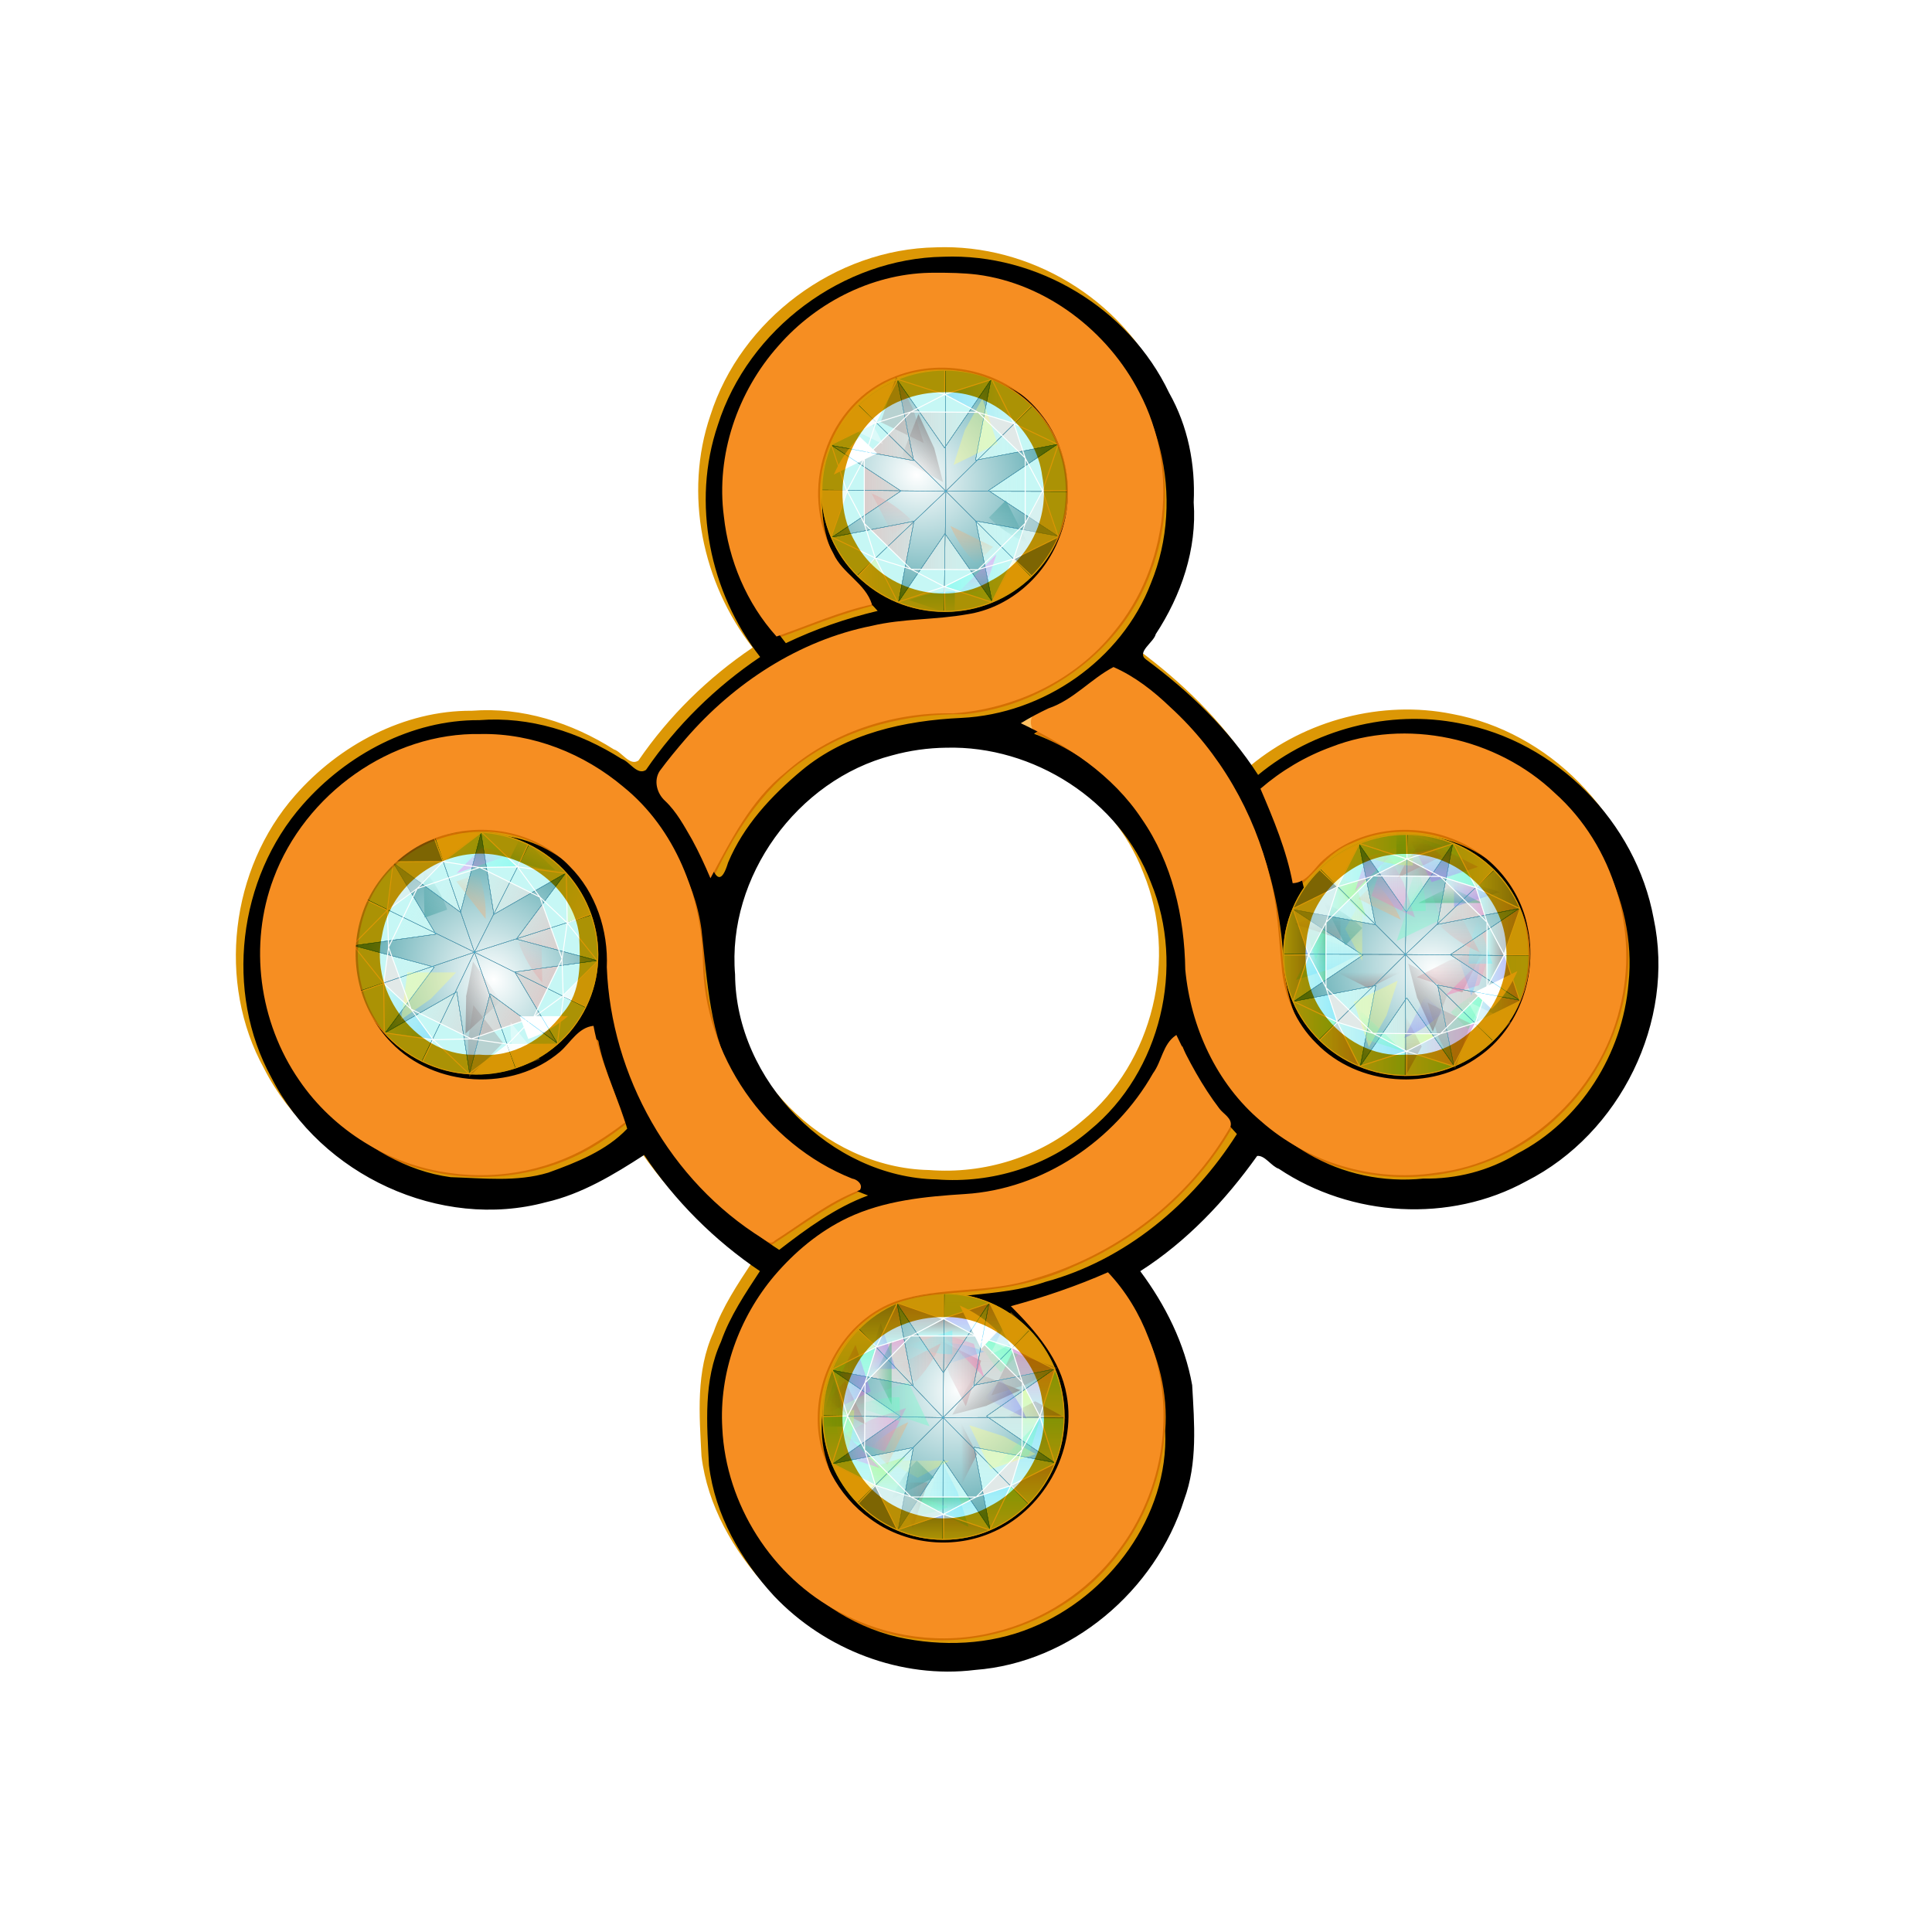 <?xml version="1.0" encoding="UTF-8"?>
<svg version="1.1" viewBox="0 0 2048 2048" xmlns="http://www.w3.org/2000/svg" xmlns:xlink="http://www.w3.org/1999/xlink">
<defs>
<filter id="cd" x="-.25" y="-.25" width="1.5" height="1.5" color-interpolation-filters="sRGB">
<feGaussianBlur in="SourceGraphic" result="result9" stdDeviation="1"/>
<feTurbulence baseFrequency="0.015" numOctaves="5" result="result7" type="fractalNoise"/>
<feComposite in="result9" in2="result7" operator="out" result="result6"/>
<feGaussianBlur result="result11" stdDeviation="2"/>
<feDisplacementMap in="result7" in2="result11" result="result4" scale="100" yChannelSelector="G"/>
<feComposite in="result9" in2="result4" operator="in" result="result2"/>
<feComposite in2="SourceGraphic" operator="in" result="fbSourceGraphic"/>
<feBlend in2="fbSourceGraphic" mode="multiply" result="fbSourceGraphic"/>
<feGaussianBlur result="result13" stdDeviation="0.5"/>
<feSpecularLighting in="result13" result="result12" specularExponent="5" surfaceScale="15">
<feDistantLight azimuth="225" elevation="35"/>
</feSpecularLighting>
<feComposite in="result12" in2="fbSourceGraphic" operator="in" result="result2"/>
<feComposite in="fbSourceGraphic" in2="result2" k2="1" k3="1" operator="arithmetic" result="result4"/>
</filter>
<linearGradient id="b">
<stop stop-color="#62ffbc" offset="0"/>
<stop stop-color="#62ffbc" stop-opacity="0" offset="1"/>
</linearGradient>
<linearGradient id="c">
<stop stop-color="#62f8ff" offset="0"/>
<stop stop-color="#62f8ff" stop-opacity="0" offset="1"/>
</linearGradient>
<linearGradient id="d">
<stop stop-color="#b87575" offset="0"/>
<stop stop-color="#b87575" stop-opacity="0" offset="1"/>
</linearGradient>
<linearGradient id="e">
<stop stop-color="#ffff62" offset="0"/>
<stop stop-color="#ffff62" stop-opacity="0" offset="1"/>
</linearGradient>
<linearGradient id="f">
<stop stop-color="#62ffa7" offset="0"/>
<stop stop-color="#62ffa7" stop-opacity="0" offset="1"/>
</linearGradient>
<linearGradient id="g">
<stop stop-color="#62ffb9" offset="0"/>
<stop stop-color="#62ffb9" stop-opacity="0" offset="1"/>
</linearGradient>
<linearGradient id="h">
<stop stop-color="#b862ff" offset="0"/>
<stop stop-color="#b862ff" stop-opacity="0" offset="1"/>
</linearGradient>
<linearGradient id="i">
<stop stop-color="#62dfff" offset="0"/>
<stop stop-color="#62dfff" stop-opacity="0" offset="1"/>
</linearGradient>
<linearGradient id="j">
<stop stop-color="#ccff62" offset="0"/>
<stop stop-color="#ccff62" stop-opacity="0" offset="1"/>
</linearGradient>
<linearGradient id="k">
<stop stop-color="#8b7f7b" offset="0"/>
<stop stop-color="#8b7f7b" stop-opacity="0" offset="1"/>
</linearGradient>
<linearGradient id="l">
<stop stop-color="#02a852" offset="0"/>
<stop stop-color="#02a852" stop-opacity="0" offset="1"/>
</linearGradient>
<linearGradient id="m">
<stop stop-color="#8c5050" offset="0"/>
<stop stop-color="#8c5050" stop-opacity="0" offset="1"/>
</linearGradient>
<linearGradient id="n">
<stop stop-color="#6275ff" offset="0"/>
<stop stop-color="#6275ff" stop-opacity="0" offset="1"/>
</linearGradient>
<linearGradient id="o">
<stop stop-color="#b16872" offset="0"/>
<stop stop-color="#b16872" stop-opacity="0" offset="1"/>
</linearGradient>
<linearGradient id="p">
<stop stop-color="#ff62b1" offset="0"/>
<stop stop-color="#ff62b1" stop-opacity="0" offset="1"/>
</linearGradient>
<linearGradient id="q">
<stop stop-color="#a0ff62" offset="0"/>
<stop stop-color="#a0ff62" stop-opacity="0" offset="1"/>
</linearGradient>
<linearGradient id="r">
<stop stop-color="#6264ff" offset="0"/>
<stop stop-color="#6264ff" stop-opacity="0" offset="1"/>
</linearGradient>
<linearGradient id="s">
<stop stop-color="#62ffc4" offset="0"/>
<stop stop-color="#62ffc4" stop-opacity="0" offset="1"/>
</linearGradient>
<linearGradient id="t">
<stop stop-color="#7f4040" offset="0"/>
<stop stop-color="#7f4040" stop-opacity="0" offset="1"/>
</linearGradient>
<linearGradient id="u">
<stop stop-color="#62baff" offset="0"/>
<stop stop-color="#62baff" stop-opacity="0" offset="1"/>
</linearGradient>
<linearGradient id="v">
<stop stop-color="#62ffc1" offset="0"/>
<stop stop-color="#62ffc1" stop-opacity="0" offset="1"/>
</linearGradient>
<linearGradient id="w">
<stop stop-color="#ff62c9" offset="0"/>
<stop stop-color="#ff62c9" stop-opacity="0" offset="1"/>
</linearGradient>
<linearGradient id="bz" x1="66.799" x2="73.33" y1="12.336" y2="12.336" gradientTransform="matrix(1.075 0 0 1.055 162.66 -66.417)" gradientUnits="userSpaceOnUse" xlink:href="#b"/>
<linearGradient id="by" x1="73.424" x2="79.955" y1="12.336" y2="12.336" gradientTransform="matrix(1.075 0 0 1.055 162.66 -66.417)" gradientUnits="userSpaceOnUse" xlink:href="#c"/>
<linearGradient id="bx" x1="63.486" x2="73.236" y1="15.117" y2="15.117" gradientTransform="matrix(1.075 0 0 1.055 162.66 -66.417)" gradientUnits="userSpaceOnUse" xlink:href="#w"/>
<linearGradient id="bw" x1="73.486" x2="83.236" y1="15.149" y2="15.149" gradientTransform="matrix(1.075 0 0 1.055 162.66 -66.417)" gradientUnits="userSpaceOnUse">
<stop stop-color="#62d1ff" offset="0"/>
<stop stop-color="#62d1ff" stop-opacity="0" offset="1"/>
</linearGradient>
<linearGradient id="bv" x1="80.268" x2="85.799" y1="15.18" y2="15.18" gradientTransform="matrix(1.075 0 0 1.055 162.66 -66.417)" gradientUnits="userSpaceOnUse" xlink:href="#d"/>
<linearGradient id="bu" x1="68.705" x2="77.955" y1="15.461" y2="15.461" gradientTransform="matrix(1.075 0 0 1.055 162.66 -66.417)" gradientUnits="userSpaceOnUse" xlink:href="#e"/>
<linearGradient id="bt" x1="83.393" x2="89.643" y1="18.617" y2="18.617" gradientTransform="matrix(1.075 0 0 1.055 162.66 -66.417)" gradientUnits="userSpaceOnUse" xlink:href="#f"/>
<linearGradient id="bs" x1="61.83" x2="84.924" y1="28.274" y2="28.274" gradientTransform="matrix(1.075 0 0 1.055 162.66 -66.417)" gradientUnits="userSpaceOnUse">
<stop stop-color="#efa0a0" offset="0"/>
<stop stop-color="#f1e4e4" stop-opacity="0" offset="1"/>
</linearGradient>
<linearGradient id="br" x1="61.861" x2="68.299" y1="20.086" y2="20.086" gradientTransform="matrix(1.075 0 0 1.055 162.66 -66.417)" gradientUnits="userSpaceOnUse" xlink:href="#g"/>
<linearGradient id="bq" x1="57.079" x2="63.361" y1="23.289" y2="23.289" gradientTransform="matrix(1.075 0 0 1.055 162.66 -66.417)" gradientUnits="userSpaceOnUse" xlink:href="#h"/>
<linearGradient id="bp" x1="83.424" x2="89.674" y1="23.32" y2="23.32" gradientTransform="matrix(1.075 0 0 1.055 162.66 -66.417)" gradientUnits="userSpaceOnUse" xlink:href="#i"/>
<linearGradient id="bo" x1="55.736" x2="59.174" y1="24.93" y2="24.93" gradientTransform="matrix(1.075 0 0 1.055 162.66 -66.417)" gradientUnits="userSpaceOnUse" xlink:href="#j"/>
<linearGradient id="bn" x1="87.549" x2="91.018" y1="24.945" y2="24.945" gradientTransform="matrix(1.075 0 0 1.055 162.66 -66.417)" gradientUnits="userSpaceOnUse" xlink:href="#k"/>
<linearGradient id="bm" x1="85.018" x2="87.393" y1="28.258" y2="28.258" gradientTransform="matrix(1.075 0 0 1.055 162.66 -66.417)" gradientUnits="userSpaceOnUse" xlink:href="#l"/>
<linearGradient id="bl" x1="59.393" x2="61.736" y1="28.274" y2="28.274" gradientTransform="matrix(1.075 0 0 1.055 162.66 -66.417)" gradientUnits="userSpaceOnUse" xlink:href="#m"/>
<linearGradient id="bk" x1="87.549" x2="91.018" y1="31.602" y2="31.602" gradientTransform="matrix(1.075 0 0 1.055 162.66 -66.417)" gradientUnits="userSpaceOnUse" xlink:href="#n"/>
<linearGradient id="bj" x1="57.08" x2="63.299" y1="33.242" y2="33.242" gradientTransform="matrix(1.075 0 0 1.055 162.66 -66.417)" gradientUnits="userSpaceOnUse" xlink:href="#o"/>
<linearGradient id="bi" x1="61.893" x2="68.33" y1="36.461" y2="36.461" gradientTransform="matrix(1.075 0 0 1.055 162.66 -66.417)" gradientUnits="userSpaceOnUse" xlink:href="#p"/>
<linearGradient id="bh" x1="78.361" x2="84.861" y1="36.492" y2="36.492" gradientTransform="matrix(1.075 0 0 1.055 162.66 -66.417)" gradientUnits="userSpaceOnUse" xlink:href="#q"/>
<linearGradient id="bg" x1="57.111" x2="63.299" y1="37.93" y2="37.93" gradientTransform="matrix(1.075 0 0 1.055 162.66 -66.417)" gradientUnits="userSpaceOnUse" xlink:href="#r"/>
<linearGradient id="bf" x1="63.486" x2="73.205" y1="41.383" y2="41.383" gradientTransform="matrix(1.075 0 0 1.055 162.66 -66.417)" gradientUnits="userSpaceOnUse" xlink:href="#s"/>
<linearGradient id="be" x1="60.924" x2="66.486" y1="41.367" y2="41.367" gradientTransform="matrix(1.075 0 0 1.055 162.66 -66.417)" gradientUnits="userSpaceOnUse">
<stop stop-color="#f9ff62" offset="0"/>
<stop stop-color="#f9ff62" stop-opacity="0" offset="1"/>
</linearGradient>
<linearGradient id="bd" x1="73.455" x2="83.205" y1="41.461" y2="41.461" gradientTransform="matrix(1.075 0 0 1.055 162.66 -66.417)" gradientUnits="userSpaceOnUse">
<stop stop-color="#62ffed" offset="0"/>
<stop stop-color="#62ffed" stop-opacity="0" offset="1"/>
</linearGradient>
<linearGradient id="bc" x1="68.736" x2="77.986" y1="41.07" y2="41.07" gradientTransform="matrix(1.075 0 0 1.055 162.66 -66.417)" gradientUnits="userSpaceOnUse" xlink:href="#t"/>
<linearGradient id="bb" x1="66.768" x2="73.33" y1="44.164" y2="44.164" gradientTransform="matrix(1.075 0 0 1.055 162.66 -66.417)" gradientUnits="userSpaceOnUse" xlink:href="#u"/>
<linearGradient id="ba" x1="73.361" x2="79.986" y1="44.164" y2="44.164" gradientTransform="matrix(1.075 0 0 1.055 162.66 -66.417)" gradientUnits="userSpaceOnUse" xlink:href="#v"/>
<radialGradient id="x" cx="29.22" cy="78.105" r="17.653" gradientTransform="matrix(1.012 .656 -.593 .88 253.96 -126.94)" gradientUnits="userSpaceOnUse">
<stop stop-color="#fff" offset="0"/>
<stop stop-color="#61adb4" offset="1"/>
</radialGradient>
<linearGradient id="az" x1="66.799" x2="73.33" y1="12.336" y2="12.336" gradientTransform="matrix(0 1.055 -1.075 0 268.42 -107.83)" gradientUnits="userSpaceOnUse" xlink:href="#b"/>
<linearGradient id="ay" x1="73.424" x2="79.955" y1="12.336" y2="12.336" gradientTransform="matrix(0 1.055 -1.075 0 243.36 -115.44)" gradientUnits="userSpaceOnUse" xlink:href="#c"/>
<linearGradient id="ax" x1="63.486" x2="73.236" y1="15.117" y2="15.117" gradientTransform="matrix(0 1.055 -1.075 0 259.89 -97.775)" gradientUnits="userSpaceOnUse" xlink:href="#w"/>
<linearGradient id="aw" x1="80.268" x2="85.799" y1="15.18" y2="15.18" gradientTransform="matrix(0 1.055 -1.075 0 255.8 -109.31)" gradientUnits="userSpaceOnUse" xlink:href="#d"/>
<linearGradient id="av" x1="68.705" x2="77.955" y1="15.461" y2="15.461" gradientTransform="matrix(0 1.055 -1.075 0 266.34 -109.98)" gradientUnits="userSpaceOnUse" xlink:href="#e"/>
<linearGradient id="au" x1="57.111" x2="63.33" y1="18.617" y2="18.617" gradientTransform="matrix(0 1.055 -1.075 0 253.25 -96.447)" gradientUnits="userSpaceOnUse">
<stop stop-color="#e59f9f" offset="0"/>
<stop stop-color="#e59f9f" stop-opacity="0" offset="1"/>
</linearGradient>
<linearGradient id="at" x1="83.393" x2="89.643" y1="18.617" y2="18.617" gradientTransform="matrix(0 1.055 -1.075 0 251.74 -136.11)" gradientUnits="userSpaceOnUse" xlink:href="#f"/>
<linearGradient id="as" x1="61.861" x2="68.299" y1="20.086" y2="20.086" gradientTransform="matrix(0 1.055 -1.075 0 267.27 -116.78)" gradientUnits="userSpaceOnUse" xlink:href="#g"/>
<linearGradient id="ar" x1="78.361" x2="84.861" y1="20.07" y2="20.07" gradientTransform="matrix(0 1.055 -1.075 0 267.69 -109.42)" gradientUnits="userSpaceOnUse">
<stop stop-color="#ff62f7" offset="0"/>
<stop stop-color="#ff62f7" stop-opacity="0" offset="1"/>
</linearGradient>
<linearGradient id="aq" x1="57.079" x2="63.361" y1="23.289" y2="23.289" gradientTransform="matrix(0 1.055 -1.075 0 260.82 -85.54)" gradientUnits="userSpaceOnUse" xlink:href="#h"/>
<linearGradient id="ap" x1="83.424" x2="89.674" y1="23.32" y2="23.32" gradientTransform="matrix(0 1.055 -1.075 0 278.55 -128.5)" gradientUnits="userSpaceOnUse" xlink:href="#i"/>
<linearGradient id="ao" x1="55.736" x2="59.174" y1="24.93" y2="24.93" gradientTransform="matrix(0 1.055 -1.075 0 270.92 -81.569)" gradientUnits="userSpaceOnUse" xlink:href="#j"/>
<linearGradient id="an" x1="87.549" x2="91.018" y1="24.945" y2="24.945" gradientTransform="matrix(0 1.055 -1.075 0 282.16 -126.53)" gradientUnits="userSpaceOnUse" xlink:href="#k"/>
<linearGradient id="am" x1="85.018" x2="87.393" y1="28.258" y2="28.258" gradientTransform="matrix(0 1.055 -1.075 0 265.19 -118.27)" gradientUnits="userSpaceOnUse" xlink:href="#l"/>
<linearGradient id="al" x1="59.393" x2="61.736" y1="28.274" y2="28.274" gradientTransform="matrix(0 1.055 -1.075 0 277.84 -104.43)" gradientUnits="userSpaceOnUse" xlink:href="#m"/>
<linearGradient id="ak" x1="55.736" x2="59.268" y1="31.602" y2="31.602" gradientTransform="matrix(0 1.055 -1.075 0 273.57 -79.829)" gradientUnits="userSpaceOnUse">
<stop stop-color="#62d7ff" offset="0"/>
<stop stop-color="#62d7ff" stop-opacity="0" offset="1"/>
</linearGradient>
<linearGradient id="aj" x1="87.549" x2="91.018" y1="31.602" y2="31.602" gradientTransform="matrix(0 1.055 -1.075 0 264.66 -121.56)" gradientUnits="userSpaceOnUse" xlink:href="#n"/>
<linearGradient id="ai" x1="83.393" x2="89.674" y1="33.289" y2="33.289" gradientTransform="matrix(-.798 .708 -.721 -.783 331.53 -77.62)" gradientUnits="userSpaceOnUse">
<stop stop-color="#613c3c" offset="0"/>
<stop stop-color="#613c3c" stop-opacity="0" offset="1"/>
</linearGradient>
<linearGradient id="ah" x1="57.08" x2="63.299" y1="33.242" y2="33.242" gradientTransform="matrix(0 1.055 -1.075 0 270.58 -102.64)" gradientUnits="userSpaceOnUse" xlink:href="#o"/>
<linearGradient id="ag" x1="61.893" x2="68.33" y1="36.461" y2="36.461" gradientTransform="matrix(0 1.055 -1.075 0 271.28 -108.21)" gradientUnits="userSpaceOnUse" xlink:href="#p"/>
<linearGradient id="af" x1="78.361" x2="84.861" y1="36.492" y2="36.492" gradientTransform="matrix(0 1.055 -1.075 0 290.55 -113.43)" gradientUnits="userSpaceOnUse" xlink:href="#q"/>
<linearGradient id="ae" x1="57.111" x2="63.299" y1="37.93" y2="37.93" gradientTransform="matrix(0 1.055 -1.075 0 279.71 -109.71)" gradientUnits="userSpaceOnUse" xlink:href="#r"/>
<linearGradient id="ad" x1="83.361" x2="89.643" y1="37.93" y2="37.93" gradientTransform="matrix(0 1.055 -1.075 0 292.19 -123.08)" gradientUnits="userSpaceOnUse">
<stop stop-color="#1d8b8b" offset="0"/>
<stop stop-color="#1d8b8b" stop-opacity="0" offset="1"/>
</linearGradient>
<linearGradient id="ac" x1="63.486" x2="73.205" y1="41.383" y2="41.383" gradientTransform="matrix(0 1.055 -1.075 0 284.17 -101.42)" gradientUnits="userSpaceOnUse" xlink:href="#s"/>
<linearGradient id="ab" x1="80.268" x2="85.83" y1="41.43" y2="41.43" gradientTransform="matrix(0 1.055 -1.075 0 290.29 -115.85)" gradientUnits="userSpaceOnUse">
<stop stop-color="#ffa662" offset="0"/>
<stop stop-color="#ffa662" stop-opacity="0" offset="1"/>
</linearGradient>
<linearGradient id="aa" x1="68.736" x2="77.986" y1="41.07" y2="41.07" gradientTransform="matrix(0 1.055 -1.075 0 284.7 -128.15)" gradientUnits="userSpaceOnUse" xlink:href="#t"/>
<linearGradient id="z" x1="66.768" x2="73.33" y1="44.164" y2="44.164" gradientTransform="matrix(0 1.055 -1.075 0 279.47 -113.37)" gradientUnits="userSpaceOnUse" xlink:href="#u"/>
<linearGradient id="y" x1="73.361" x2="79.986" y1="44.164" y2="44.164" gradientTransform="matrix(0 1.055 -1.075 0 287.94 -107.27)" gradientUnits="userSpaceOnUse" xlink:href="#v"/>
<filter id="cb" color-interpolation-filters="sRGB">
<feColorMatrix result="colormatrix1" type="luminanceToAlpha"/>
<feFlood flood-color="rgb(71,0,8)" flood-opacity=".722" result="flood1"/>
<feComposite in2="colormatrix1" operator="in" result="composite1"/>
<feFlood flood-color="rgb(187,0,64)" result="flood2"/>
<feComposite in2="colormatrix1" operator="out" result="composite2"/>
<feComposite in="composite2" in2="composite1" k2="1" k3="1" operator="arithmetic" result="composite3"/>
<feColorMatrix in="composite3" result="colormatrix2" values="2 -1 0 0 0 0 2 -1 0 0 -1 0 2 0 0 0 0 0 1 0 "/>
<feComposite in="colormatrix2" in2="composite3" k2="1.3" operator="arithmetic" result="composite4"/>
<feBlend in="composite4" in2="composite3" result="blend"/>
<feComposite in2="SourceGraphic" operator="in"/>
</filter>
<filter id="ca" x="-.019" y="-.019" width="1.038" height="1.038" color-interpolation-filters="sRGB">
<feGaussianBlur stdDeviation="4"/>
</filter>
<filter id="cc" color-interpolation-filters="sRGB">
<feGaussianBlur result="result1" stdDeviation="5"/>
<feColorMatrix result="result10" values="1 0 0 0 0 0 1 0 0 0 0 0 1 0 0 0 0 0 5 -4 "/>
<feComposite in="result10" in2="result10" operator="atop" result="result8"/>
<feComposite in="result1" in2="result8" operator="in" result="fbSourceGraphic"/>
<feGaussianBlur in="fbSourceGraphic" result="result0" stdDeviation="5"/>
<feSpecularLighting lighting-color="rgb(255,255,255)" in="result0" result="result1" specularConstant="2.5" specularExponent="55" surfaceScale="2">
<feDistantLight azimuth="225" elevation="60"/>
</feSpecularLighting>
<feComposite in="result1" in2="fbSourceGraphic" operator="in" result="result2"/>
<feComposite in="fbSourceGraphic" in2="result2" k2="1" k3="1" operator="arithmetic" result="result4"/>
<feComposite in="result9" in2="result4" operator="in" result="result9"/>
<feBlend in="result9" in2="result9" mode="multiply"/>
</filter>
</defs>
<g transform="translate(-150.48 1265.8)">
<path transform="matrix(3 0 0 3 -73.559 -1809.8)" d="m408.08 272.05c-35.56 0.575-68.954 25.498-79.733 59.386-9.436 27.637-2.87 59.21 14.934 82.044-15.79 10.631-29.594 24.193-40.339 39.9-3.107 2.096-5.835-3.061-8.684-3.928-14.877-9.445-32.459-15.061-50.199-13.656-23.925-0.173-46.893 12.176-62.457 29.922-22.85 25.942-27.704 66.076-10.974 96.461 17.425 34.332 59.636 54.029 97.004 43.946 12.666-2.886 24.041-9.813 34.664-16.69 10.755 16.167 24.872 30.249 40.899 41.042-5.165 7.896-10.587 15.906-13.754 24.952-6.277 13.714-4.989 29.095-4.232 43.723 2.074 17.375 11.264 33.42 22.983 46.136 18.016 18.988 44.906 29.359 71.023 26.115 33.866-2.54 63.783-28.023 73.88-60.15 4.79-12.904 3.595-27.011 2.835-40.473-2.609-14.686-9.486-28.378-18.341-40.276 16.435-10.509 30.043-24.922 41.3-40.72 2.751-0.32 5.002 3.676 7.674 4.542 25.563 17.101 60.408 19.283 87.479 4.363 33.062-16.767 52.721-56.399 44.945-92.846-6.245-34.019-34.453-62.612-68.497-68.907-24.832-5.012-51.794 2.119-71.258 18.225-10.367-16.098-24.331-29.489-39.637-40.826-3.488-2.568 2.808-6.043 3.459-8.922 8.994-13.685 14.611-30.044 13.411-46.572 0.635-13.425-2.026-26.936-8.68-38.692-14.276-29.984-46.583-49.357-79.704-48.1zm7.566 10.823c16.168-0.806 31.406 7.151 43.831 16.915 25.422 20.442 34.217 57.605 21.917 87.527-10.448 27.317-38.078 46.318-67.046 47.691-19.996 0.935-40.656 5.443-56.398 18.556-10.748 8.971-20.515 19.477-25.996 32.553-2.267 7.511-4.363 6.23-6.453-0.423-4.026-8.636-10.02-16.221-15.435-23.882 3.736-8.719 11.111-15.511 17.259-22.623 20.515-20.623 48.692-32.99 77.686-34.503 12.68-1.058 26.421-2.842 35.868-12.335 17.11-14.719 20.248-42.688 6.272-60.558-12.71-18.097-39.163-23.951-58.369-13.064-23.202 11.557-31.117 44.911-15.536 65.664 3.365 4.69 7.736 8.507 11.555 12.805-11.107 2.635-22.123 6.451-32.441 11.4-11.484-14.331-19.263-32.424-17.699-51.079-1.256-24.174 12.26-47.456 31.603-61.283 12.014-8.148 26.15-14.557 41.022-13.364 2.787-7e-3 5.574-2e-3 8.362 2e-3zm-4.716 40.376c16.808-0.557 32.586 12.988 34.687 29.724 2.869 14.706-5.046 30.233-18.428 37.018-16.109 9.525-38.825 2.9-47.575-13.637-10.214-17.286-2.824-42.982 16.452-50.301 4.732-1.959 9.781-2.845 14.865-2.804zm59.79 98.203c11.853 6.284 21.746 15.999 30.485 26.077 17.471 20.506 25.565 47.236 27.058 73.781 0.857 12.391 4.618 25.25 14.407 33.565 16.55 16.835 47.023 16.743 63.149-0.709 10.375-9.333 14.741-23.743 12.94-37.398-1.066-23.723-24.759-42.116-47.868-40.056-14.085 0.649-26.863 8.849-35.142 19.987-2.263-10.867-6.739-21.153-10.571-31.387 0.234-4.941 6.642-6.333 9.872-9.132 22.415-13.296 51.645-14.631 74.545-1.893 26.915 13.718 43.668 44.555 40.512 74.498-2.084 24.888-16.939 48.685-39.419 60.236-9.999 6.056-21.442 8.974-33.058 8.759-14.126 1.442-28.383-1.571-40.656-8.714-19.442-11.27-34.682-30.714-37.962-53.384-2.968-18.425-2.559-38.13-12.582-54.637-10.083-18.311-26.847-33.07-46.372-40.431 3.44-2.658 9.506-4.549 13.703-7.315 6.167-3.104 11.276-7.875 16.741-11.86l0.053-3e-3 0.166 0.017zm-222.74 24.072c35.922-0.468 69.585 28.421 74.557 64.121 2.137 18.444 2.773 37.926 12.554 54.345 10.299 18.002 26.829 32.543 46.329 39.764-11.574 4.25-21.859 11.838-31.412 19.213-22.773-14.611-41.24-36.235-50.07-61.999-6.253-16.233-5.906-34.063-8.665-51.098-5.813-19.302-24.644-34.562-45.221-33.347-20.503 0.609-39.939 16.009-43.444 36.562-5.368 23.842 12.149 50.184 36.569 53.52 15.379 3.263 31.655-2.72 41.976-14.427 1.481-0.784 4.896-6.042 5.153-1.975 2.187 10.304 7.13 20.01 9.995 29.955-7.359 7.789-17.931 11.932-27.884 15.527-11.139 3.375-23.055 1.945-34.506 1.598-15.62-2.081-30.028-10.726-41.226-21.616-23.245-22.893-28.696-61.014-13.078-89.518 12.89-25.116 40.258-41.099 68.373-40.625zm161.1 7e-3c30.76-0.803 61.29 18.583 72.292 47.672 12.258 29.723 3.53 66.846-21.52 87.403-14.858 12.829-34.708 18.984-54.201 17.472-37.524-0.749-70.972-34.899-71.235-72.404-2.869-34.571 21.96-68.759 55.436-77.422 6.278-1.737 12.693-2.639 19.228-2.721zm-162.1 40.745c16.084-0.084 32.947 12.197 34.99 28.753 0.444 9.476 0.926 19.967-5.751 27.602-6.758 9.243-17.79 15.85-29.535 14.659-21.504 1.557-39.104-21.625-34.352-42.142 2.773-16.519 18.122-28.837 34.648-28.872zm327.05 0.111c17.937-0.538 34.785 14.824 35.509 32.966 1.817 19.59-15.417 39.345-35.424 37.958-11.406 0.967-22.393-5.158-28.924-14.22-7.398-9.681-8.139-23.448-4.194-34.753 5.359-13.269 18.797-22.194 33.033-21.951zm-80.106 68.29c4.365 10.009 10.384 19.347 17.814 27.358-15.569 24.579-39.377 44.561-67.738 52.261-16.921 5.866-35.552 3.345-52.342 9.691-20.537 8.943-31.836 34.374-24.285 55.574 6.436 20.912 29.375 34.916 50.891 30.649 20.816-3.373 37.854-22.644 37.495-43.97 0.909-14.685-6.82-28.442-17.823-37.689-2.889-3.045 6.842-3.071 9.507-4.85 7.179-1.937 13.881-5.645 21.061-7.361 4.404 2.574 6.202 8.329 9.146 12.381 6.451 11.625 9.792 24.916 8.755 38.244 1.263 30.103-19.851 58.408-47.242 69.513-14.848 6.136-31.635 6.744-47.207 3.317-33.795-7.885-59.645-41.33-57.586-76.137-0.65-36.713 30.472-70.696 66.985-74.005 17.268-2.237 35.67-2.506 50.963-11.964 18.49-10.167 32.055-27.533 40.138-46.8 0.489 1.263 0.978 2.525 1.468 3.788zm-82.996 95.359c16.808-0.557 32.586 12.988 34.687 29.724 2.869 14.706-5.046 30.233-18.428 37.018-16.109 9.525-38.825 2.9-47.575-13.637-10.214-17.286-2.824-42.982 16.452-50.301 4.732-1.959 9.781-2.845 14.865-2.804z" color="#000000" filter="url(#ca)"/>
<use transform="matrix(-1 0 0 -1 2793.4 -999.13)" width="100%" height="100%" xlink:href="#a"/>
<use transform="matrix(-.9 -.437 .437 -.9 2016.9 -423.14)" width="100%" height="100%" xlink:href="#a"/>
<use transform="matrix(0 1 -1 0 405.12 -916.26)" width="100%" height="100%" xlink:href="#a"/>
<g id="a" filter="url(#cb)">
<g transform="matrix(4.221 0 0 4.221 1004 -892.29)" style="">
<g display="none">
<rect transform="translate(-91.913 61.093)" x="79.413" y="-71.592" width="95" height="91" fill="#00085f"/>
</g>
<g transform="translate(-91.913 61.093)">
<g transform="matrix(1.622 0 0 1.622 -264.85 33.024)" style="">
<circle transform="matrix(1.501 0 0 1.473 207.2 -145.33)" cx="22.9" cy="73.838" r="12.722" fill="#c6f7f5" fill-rule="evenodd"/>
<path d="m241.51-55.213c-2.482 0.009-4.853 0.525-7.024 1.385l7.024 2.242v-3.627z" fill="url(#bz)" opacity=".482"/>
<path d="m241.61-55.213v3.627l7.024-2.242c-2.181-0.864-4.53-1.381-7.024-1.385z" fill="url(#by)" opacity=".482"/>
<path d="m234.32-53.762-3.394 6.595 5.343-1.682h0.034l5.108-2.638-7.091-2.275z" fill="url(#bx)" opacity=".482"/>
<path d="m248.8-53.762-7.124 2.275 5.041 2.704h0.034l5.41 1.682-3.361-6.661z" fill="url(#bw)" opacity=".482"/>
<path d="m234.15-53.696c-2.23 0.932-4.253 2.273-5.948 3.924l2.688 2.539 3.26-6.463z" fill="#fff" opacity=".906"/>
<path d="m248.97-53.696 3.327 6.595 2.621-2.671c-1.695-1.651-3.718-2.992-5.948-3.924z" fill="url(#bv)" opacity=".482"/>
<path d="m241.55-51.421-5.007 2.572 9.947 0.066-4.94-2.638z" fill="url(#bu)" opacity=".482"/>
<path d="m228.1-49.706c-1.701 1.678-3.079 3.658-4.033 5.87l6.688-3.298-2.655-2.572z" fill="#fff" opacity=".906"/>
<path d="m255.02-49.706-2.688 2.671v0.033l6.721 3.166c-0.954-2.212-2.331-4.192-4.033-5.87z" fill="url(#bt)" opacity=".482"/>
<path d="m236.34-48.75-7.158 7.156-0.034 10.025v0.033l7.192 7.057h0.034l10.35 0.066 7.259-7.156v-0.033-10.025l-7.259-7.057h-0.034l-10.35-0.066z" fill="url(#bs)" opacity=".482"/>
<path d="m236.1-48.684-5.175 1.649-1.748 5.276 6.923-6.925z" fill="url(#br)" opacity=".482"/>
<path d="m246.92-48.618 6.99 6.76-1.647-5.078-5.343-1.682z" fill="#ffdbdb" opacity=".482"/>
<path d="m230.79-47.035-6.755 3.331c-4e-3 0.01 4e-3 0.023 0 0.033l2.386 7.024 2.621-4.947c-4e-3 -0.011-4e-3 -0.022 0-0.033l1.748-5.408z" fill="url(#bq)" opacity=".482"/>
<path d="m252.37-46.903 1.714 5.21v0.033l2.621 4.947 2.386-6.958v-0.033l-6.721-3.199z" fill="url(#bp)" opacity=".482"/>
<path d="m223.97-43.572c-0.883 2.138-1.369 4.479-1.378 6.925h3.697l-2.319-6.925z" fill="url(#bo)" opacity=".482"/>
<path d="m259.16-43.572-2.352 6.958 3.73-0.033c-9e-3 -2.446-0.494-4.787-1.378-6.925z" fill="url(#bn)" opacity=".482"/>
<path d="m254.08-41.429v9.662l2.554-4.815-2.554-4.848z" fill="url(#bm)" opacity=".482"/>
<path d="m229.04-41.396-2.52 4.782v0.033 0.033l2.52 4.782v-9.629z" fill="url(#bl)" opacity=".482"/>
<path d="m222.59-36.548c4e-3 2.458 0.49 4.81 1.378 6.958l2.42-6.925-3.797-0.033z" fill="#fff" opacity=".67"/>
<path d="m260.53-36.548-3.73 0.033 2.352 6.925c0.888-2.148 1.373-4.5 1.378-6.958z" fill="url(#bk)" opacity=".482"/>
<path d="m226.46-36.383-2.42 6.925 6.688 3.166-1.647-5.177c-0.016-0.005-0.028-0.017-0.034-0.033-4e-3 -0.011-4e-3 -0.022 0-0.033l-2.588-4.848z" fill="url(#bj)" opacity=".482"/>
<path d="m229.21-31.338 1.647 5.111 5.276 1.682-6.923-6.793z" fill="url(#bi)" opacity=".482"/>
<path d="m253.91-31.338-6.99 6.859 5.276-1.583h0.034v-0.033l1.68-5.243z" fill="url(#bh)" opacity=".482"/>
<path d="m224.07-29.326c0.954 2.212 2.331 4.192 4.033 5.87l2.621-2.704-6.654-3.166z" fill="url(#bg)" opacity=".482"/>
<path d="m259.05-29.326-6.755 3.298 2.722 2.572c1.702-1.678 3.079-3.657 4.033-5.87z" fill="#5a5a5a" opacity=".482"/>
<path d="m230.93-26.095 3.361 6.694 7.091-2.341-5.041-2.638h-0.034l-5.377-1.715z" fill="url(#bf)" opacity=".482"/>
<path d="m230.79-26.062-2.621 2.671c1.699 1.659 3.744 2.989 5.982 3.924l-3.361-6.595z" fill="url(#be)" opacity=".482"/>
<path d="m252.13-25.93-5.377 1.616h-0.034l-5.074 2.572 7.158 2.341h0.034l3.293-6.529z" fill="url(#bd)" opacity=".482"/>
<path d="m252.27-25.93-3.293 6.463c2.238-0.936 4.282-2.265 5.982-3.924l-2.688-2.539z" fill="#fffddb"/>
<path d="m236.57-24.38 4.906 2.605h0.034l5.007-2.539-9.947-0.066z" fill="url(#bc)" opacity=".482"/>
<path d="m241.45-21.643-6.99 2.275c2.181 0.869 4.561 1.376 7.057 1.385l-0.067-3.66z" fill="url(#bb)" opacity=".482"/>
<path d="m241.55-21.643 0.067 3.66c2.509-0.004 4.866-0.512 7.057-1.385l-7.124-2.275z" fill="url(#ba)" opacity=".482"/>
<path d="m259-43.787-10.673 7.156 10.746 7.051-12.704-2.346 2.517 12.442-7.293-10.473-7.186 10.544 2.39-12.466-12.679 2.47 10.673-7.156-10.746-7.051 12.704 2.346-2.517-12.442 7.293 10.473 7.186-10.544-2.39 12.466 12.679-2.47zm1.476 7.306-18.74-0.049 13.116 13.14-13.116-13.14-0.295 18.495 0.295-18.495-13.636 12.976 13.636-12.976-19.093-0.184 19.093 0.184-13.468-13.276 13.468 13.276-0.058-18.63 0.058 18.63 13.284-13.111-13.284 13.111 18.74 0.049z" fill="url(#x)" stroke="#000" stroke-linecap="round" stroke-linejoin="round" stroke-width=".053"/>
<path d="m257-30.449c-9e-3 -2.435-0.535-4.762-1.411-6.892l-2.285 6.892h3.697z" fill="url(#az)" opacity=".382"/>
<path d="m231.94-37.956h-3.697l2.285 6.892c0.88-2.14 1.407-4.445 1.411-6.892z" fill="url(#ay)" opacity=".382"/>
<path d="m246.99-27.45-6.721-3.331 1.714 5.243v0.033l2.688 5.012 2.319-6.958z" fill="url(#ax)" opacity=".382"/>
<path d="m249.71-43.885-2.319-6.991-2.756 4.947v0.033l-1.714 5.309 6.788-3.298z" fill="#fffe81" opacity=".382"/>
<path d="m231.98-43.825c-0.95-2.188-2.317-4.173-3.999-5.837l-2.588 2.638 6.587 3.199z" fill="#fff" opacity=".382"/>
<path d="m242.83-24.609-6.721 3.265 2.722 2.572c1.683-1.664 3.049-3.649 3.999-5.837z" fill="url(#aw)" opacity=".382"/>
<path d="m251.06-32.57-2.621-4.913-0.067 9.761 2.688-4.848z" fill="url(#av)" opacity=".382"/>
<path d="m236.22-32.223c-1.71-1.669-3.727-3.021-5.982-3.957l3.361 6.562 2.621-2.605z" fill="url(#au)" opacity=".382"/>
<path d="m234.71-45.474-2.722-2.638h-0.034l-3.226 6.595c2.255-0.936 4.272-2.288 5.982-3.957z" fill="url(#at)" opacity=".382"/>
<path d="m249.2-44.705-1.68-5.078-5.377-1.715 7.057 6.793z" fill="url(#as)" opacity=".382"/>
<path d="m249.55-26.731-6.889 6.859 5.175-1.616 1.714-5.243z" fill="url(#ar)" opacity=".382"/>
<path d="m241.07-18.678-3.394-6.628c-0.01-4e-3 -0.024 4e-3 -0.034 0l-7.158 2.341 5.041 2.572c0.011-0.004 0.023-0.004 0.034 0l5.511 1.715z" fill="url(#aq)" opacity=".382"/>
<path d="m258.66-40.462-5.31 1.682h-0.034l-5.041 2.572 7.091 2.341h0.034l3.26-6.595z" fill="url(#ap)" opacity=".382"/>
<path d="m247.64-21.401c-2.179-0.867-4.565-1.343-7.057-1.352v3.627l7.057-2.275z" fill="url(#ao)" opacity=".382"/>
<path d="m258.88-31.831-7.091-2.308 0.034 3.66c2.493-0.009 4.878-0.485 7.057-1.352z" fill="url(#an)" opacity=".382"/>
<path d="m239.73-28.551h-9.846l4.906 2.506 4.94-2.506z" fill="url(#am)" opacity=".382"/>
<path d="m252.34-39.285-4.873-2.473h-0.034-0.034l-4.873 2.473h9.813z" fill="url(#al)" opacity=".382"/>
<path d="m243.13-21.014c-2.505 0.004-4.902 0.481-7.091 1.352l7.057 2.374 0.034-3.726z" fill="url(#ak)" opacity=".382"/>
<path d="m234.23-25.517-0.034-3.66-7.057 2.308c2.189 0.871 4.586 1.348 7.091 1.352z" fill="url(#aj)" opacity=".382"/>
<path d="m241.3-37.939-1.392-5.345c-0.01-0.006-0.018-0.014-0.022-0.024-0.01-0.006-0.018-0.014-0.022-0.024l-2.378-5.137-2.733 6.916 0.022 0.024 6.526 3.59z" fill="url(#ai)" opacity=".382"/>
<path d="m239.98-40.036-7.057-2.374-3.226 6.562 5.276-1.616c5e-3 -0.016 0.018-0.028 0.034-0.033 0.011-0.004 0.023-0.004 0.034 0l4.94-2.539z" fill="url(#ah)" opacity=".382"/>
<path d="m235.53-42.896-5.209 1.616-1.714 5.177 6.923-6.793z" fill="url(#ag)" opacity=".382"/>
<path d="m254.8-23.883-6.99-6.859 1.613 5.177v0.033h0.034l5.343 1.649z" fill="url(#af)" opacity=".382"/>
<path d="m241.91-49.444c-2.255 0.936-4.272 2.288-5.982 3.957l2.756 2.572 3.226-6.529z" fill="url(#ae)" opacity=".382"/>
<path d="m254.39-28.484-3.361-6.628-2.621 2.671c1.71 1.67 3.727 3.021 5.982 3.957z" fill="url(#ad)" opacity=".382"/>
<path d="m243.08-34.429-6.822 3.298 2.386 6.958 2.688-4.947v-0.033l1.748-5.276z" fill="url(#ac)" opacity=".382"/>
<path d="m231.11-42.404-2.722-2.572c-1.691 1.667-3.046 3.674-3.999 5.87l6.721-3.298z" fill="#fff"/>
<path d="m238.31-43.986-1.647-5.276v-0.033l-2.621-4.979-2.386 7.024v0.033l6.654 3.232z" fill="#a09797" opacity=".382"/>
<path d="m249.03-27.912-6.587-3.232c0.953 2.196 2.308 4.202 3.999 5.87l2.588-2.638z" fill="url(#ab)" opacity=".382"/>
<path d="m241.87-55.615-2.655 4.815v0.033l2.588 4.913 0.067-9.761z" fill="url(#aa)" opacity=".382"/>
<path d="m233.84-36.051-2.319-6.859c-0.886 2.14-1.403 4.476-1.411 6.925l3.73-0.066z" fill="url(#z)" opacity=".382"/>
<path d="m242.31-29.853-3.73 0.066c4e-3 2.462 0.522 4.775 1.411 6.925l2.319-6.991z" fill="url(#y)" opacity=".382"/>
<path d="m259-43.779-10.673 7.156 10.746 7.051-12.704-2.346 2.517 12.442-7.293-10.473-7.186 10.544 2.39-12.466-12.679 2.47 10.673-7.156-10.746-7.051 12.704 2.346-2.517-12.442 7.293 10.473 7.186-10.544-2.39 12.466 12.679-2.47zm1.476 7.306-18.74-0.049 13.116 13.14-13.116-13.14-0.295 18.495 0.295-18.495-13.636 12.976 13.636-12.976-19.093-0.184 19.093 0.184-13.468-13.276 13.468 13.276-0.058-18.63 0.058 18.63 13.284-13.111-13.284 13.111 18.74 0.049z" fill="none" stroke="#49cffc" stroke-linecap="round" stroke-linejoin="round" stroke-width=".053"/>
<path d="m236.31-48.807-7.202 7.191-5e-3 10.085 7.242 7.087 10.382 0.078 7.302-7.197-3.1e-4 -10.1-7.303-7.081-10.415-0.062zm5.241-2.698-5.241 2.698-5.436 1.717-1.767 5.474-2.663 5.018 2.644 5.031 1.718 5.385 5.538 1.737 5.15 2.699 5.242-2.643 5.501-1.65 1.791-5.526 2.678-5.021-2.678-5.061-1.76-5.367-5.543-1.732-5.174-2.76zm0.016-3.76-0.016 3.76-7.267-2.34-3.39 6.687-2.78-2.643 2.749 2.676-6.875 3.382 2.381 7.131-3.828 0.013 3.94 0.013-2.493 7.131 6.819 3.272-2.693 2.786 2.693-2.786 3.477 6.831 7.211-2.395 0.072 3.815-0.072-3.815 7.353 2.395 3.39-6.687 2.78 2.643-2.78-2.643 6.905-3.416-2.437-7.131 3.884-0.013-3.884 0.013 2.437-7.157-6.875-3.272 2.749-2.786-2.749 2.786-3.421-6.831-7.297 2.34 0.016-3.76zm19.023 18.667c0 10.305-8.523 18.669-19.025 18.669s-19.025-8.364-19.025-18.669c0-10.305 8.523-18.669 19.025-18.669s19.025 8.364 19.025 18.669z" fill="none" stroke="#fff" stroke-linecap="round" stroke-linejoin="round" stroke-width=".149"/>
<path d="m256.7-36.449-2.621 4.88c4e-3 0.011 4e-3 0.022 0 0.033 4e-3 0.011 4e-3 0.022 0 0.033l-1.748 5.375 6.755-3.331v-0.033l-2.386-6.958z" fill="#ebebeb" opacity=".482"/>
</g>
</g>
</g>
</g>
<path d="m1142.7-1003.6c-106.68 1.726-206.86 76.495-239.2 178.16-28.309 82.91-8.61 177.63 44.801 246.13-47.37 31.893-88.783 72.58-121.02 119.7-9.319 6.288-17.504-9.182-26.051-11.784-44.631-28.334-97.377-45.184-150.6-40.968-71.775-0.518-140.68 36.527-187.37 89.766-68.55 77.826-83.113 198.23-32.921 289.38 52.276 103 178.91 162.09 291.01 131.84 37.997-8.658 72.123-29.439 103.99-50.069 32.266 48.502 74.616 90.748 122.7 123.13-15.496 23.687-31.76 47.719-41.261 74.857-18.832 41.142-14.966 87.286-12.695 131.17 6.223 52.124 33.791 100.26 68.949 138.41 54.047 56.964 134.72 88.077 213.07 78.344 101.6-7.619 191.35-84.07 221.64-180.45 14.369-38.711 10.786-81.032 8.505-121.42-7.827-44.057-28.457-85.133-55.024-120.83 49.305-31.526 90.129-74.767 123.9-122.16 8.254-0.959 15.006 11.029 23.021 13.626 76.69 51.304 181.23 57.848 262.44 13.089 99.187-50.3 158.16-169.2 134.83-278.54-18.734-102.06-103.36-187.84-205.49-206.72-74.495-15.037-155.38 6.357-213.77 54.674-31.1-48.293-72.994-88.468-118.91-122.48-10.465-7.704 8.425-18.128 10.377-26.765 26.981-41.056 43.834-90.133 40.234-139.72 1.905-40.276-6.078-80.807-26.041-116.08-42.829-89.953-139.75-148.07-239.11-144.3zm22.699 32.468c48.504-2.418 94.217 21.454 131.49 50.744 76.267 61.327 102.65 172.81 65.751 262.58-31.345 81.951-114.24 138.96-201.14 143.07-59.989 2.805-121.97 16.33-169.2 55.668-32.245 26.913-61.546 58.43-77.988 97.66-6.801 22.534-13.089 18.69-19.36-1.268-12.079-25.908-30.061-48.662-46.306-71.645 11.209-26.158 33.334-46.534 51.777-67.868 61.545-61.868 146.07-98.971 233.06-103.51 38.04-3.174 79.262-8.525 107.6-37.005 51.331-44.156 60.745-128.06 18.815-181.67-38.129-54.291-117.49-71.852-175.11-39.193-69.604 34.672-93.35 134.73-46.607 196.99 10.094 14.069 23.209 25.521 34.664 38.415-33.32 7.904-66.368 19.353-97.322 34.201-34.451-42.994-57.79-97.273-53.098-153.24-3.767-72.522 36.779-142.37 94.81-183.85 36.042-24.444 78.449-43.67 123.07-40.093 8.362-0.021 16.723-6e-3 25.085 6e-3zm-14.148 121.13c50.425-1.67 97.758 38.963 104.06 89.172 8.606 44.119-15.137 90.698-55.286 111.05-48.328 28.576-116.48 8.699-142.73-40.911-30.643-51.858-8.473-128.94 49.356-150.9 14.196-5.876 29.344-8.535 44.595-8.412zm179.37 294.61c35.558 18.851 65.238 47.998 91.455 78.232 52.412 61.518 76.694 141.71 81.173 221.34 2.572 37.174 13.853 75.749 43.221 100.69 49.652 50.506 141.07 50.228 189.45-2.127 31.124-27.999 44.223-71.228 38.82-112.19-3.199-71.168-74.276-126.35-143.6-120.17-42.256 1.948-80.588 26.548-105.43 59.96-6.79-32.6-20.218-63.459-31.713-94.161 0.703-14.822 19.925-19 29.616-27.396 67.244-39.889 154.94-43.894 223.64-5.679 80.746 41.155 131 133.66 121.54 223.49-6.251 74.665-50.817 146.05-118.26 180.71-29.998 18.168-64.326 26.922-99.174 26.278-42.379 4.325-85.149-4.713-121.97-26.143-58.326-33.809-104.05-92.141-113.89-160.15-8.903-55.274-7.677-114.39-37.746-163.91-30.249-54.934-80.542-99.21-139.12-121.29 10.32-7.974 28.517-13.648 41.11-21.945 18.501-9.313 33.828-23.625 50.222-35.581l0.161-9e-3 0.498 0.052zm-668.22 72.216c107.77-1.405 208.75 85.262 223.67 192.36 6.411 55.332 8.319 113.78 37.661 163.04 30.896 54.005 80.486 97.63 138.99 119.29-34.722 12.751-65.578 35.515-94.236 57.64-68.319-43.832-123.72-108.71-150.21-186-18.759-48.699-17.719-102.19-25.996-153.29-17.44-57.906-73.933-103.69-135.66-100.04-61.508 1.826-119.82 48.028-130.33 109.69-16.104 71.527 36.447 150.55 109.71 160.56 46.137 9.789 94.964-8.16 125.93-43.282 4.443-2.352 14.688-18.125 15.46-5.926 6.56 30.912 21.39 60.031 29.986 89.864-22.077 23.368-53.794 35.795-83.651 46.582-33.416 10.125-69.166 5.835-103.52 4.795-46.86-6.243-90.083-32.177-123.68-64.848-69.735-68.68-86.088-183.04-39.233-268.55 38.669-75.347 120.77-123.3 205.12-121.88zm483.31 0.021c92.28-2.41 183.87 55.748 216.88 143.02 36.773 89.17 10.592 200.54-64.561 262.21-44.574 38.487-104.12 56.952-162.6 52.415-112.57-2.248-212.92-104.7-213.7-217.21-8.608-103.71 65.881-206.28 166.31-232.27 18.833-5.21 38.078-7.918 57.684-8.162zm-486.3 122.23c48.253-0.252 98.841 36.59 104.97 86.258 1.331 28.428 2.778 59.901-17.254 82.807-20.275 27.73-53.371 47.551-88.604 43.977-64.512 4.67-117.31-64.876-103.06-126.43 8.32-49.558 54.366-86.511 103.94-86.616zm981.14 0.332c53.811-1.613 104.36 44.474 106.53 98.898 5.45 58.771-46.251 118.03-106.27 113.87-34.218 2.902-67.178-15.475-86.773-42.659-22.194-29.042-24.418-70.344-12.581-104.26 16.076-39.808 56.391-66.584 99.1-65.854zm-240.32 204.87c13.095 30.028 31.153 58.042 53.442 82.075-46.707 73.738-118.13 133.68-203.21 156.78-50.763 17.598-106.65 10.035-157.02 29.074-61.611 26.828-95.507 103.12-72.855 166.72 19.309 62.735 88.124 104.75 152.67 91.948 62.448-10.118 113.56-67.931 112.49-131.91 2.728-44.055-20.461-85.325-53.47-113.07-8.668-9.136 20.527-9.214 28.52-14.549 21.538-5.81 41.644-16.936 63.182-22.084 13.213 7.721 18.607 24.988 27.438 37.143 19.354 34.875 29.375 74.748 26.265 114.73 3.788 90.31-59.553 175.22-141.73 208.54-44.545 18.407-94.904 20.233-141.62 9.953-101.38-23.654-178.93-123.99-172.76-228.41-1.952-110.14 91.416-212.09 200.96-222.01 51.803-6.711 107.01-7.517 152.89-35.893 55.471-30.5 96.164-82.599 120.42-140.4 1.468 3.788 2.935 7.576 4.403 11.364zm-248.99 286.08c50.425-1.67 97.758 38.963 104.06 89.172 8.606 44.119-15.137 90.698-55.286 111.05-48.328 28.576-116.48 8.699-142.73-40.911-30.643-51.858-8.473-128.94 49.356-150.9 14.196-5.876 29.344-8.535 44.595-8.412z" color="#000000" fill="#dc9705" filter="url(#cc)"/>
<path d="m1141.7-976.68c-63.217-0.443-124.59 29.89-166.04 77.419-43.37 48.551-66.394 115.97-57.869 180.69 5.101 46.787 24.19 92.407 55.85 127.49 33.575-11.629 66.297-26.383 101.18-33.963-6.891-22.494-31.352-32.763-40.809-53.809-18.367-32.705-21.029-73.052-8.848-108.34 11.712-35.625 38.884-66.441 74.315-79.697 52.981-20.96 119.6-5.412 154.71 40.349 29.108 36.266 36.452 88.246 18.962 131.29-15.729 41.14-53.364 73.943-97.34 80.592-33.582 6.03-68.139 4.365-101.27 12.275-77.022 15.325-146.02 60.604-197.07 119.61-9.56 11.129-19.001 22.461-27.675 34.247-6.675 10.296-2.963 23.817 5.703 31.696 12.282 11.552 20.223 26.654 28.607 41.064 7.244 13.274 13.565 27.03 19.473 40.943 21.553-39.975 42.614-82.406 78.738-111.46 48.568-42.966 114.04-64.735 178.54-63.358 65.216-4.66 129.31-34.825 170.39-86.395 57.731-69.436 69.282-173.48 27.069-253.58-33.446-65.285-98.896-115.54-171.97-125.09-14.838-1.787-29.714-2.038-44.635-1.975zm189.12 417.98c-24.04 12.561-42.542 34.906-68.825 43.745-9.983 4.764-19.955 9.923-29.409 15.804 49.491 23.47 97.48 54.954 128.18 101.39 32.255 46.512 45.309 103.78 46.156 159.73 5.699 60.713 32.939 120.76 80.124 160.62 49.872 44.103 119.27 64.978 185.16 54.898 92.67-10.437 173.64-84.191 195.3-174.65 20.743-80.79-6.299-172.13-68.814-227.98-61.667-58.798-157.68-79.94-237.19-48.791-27.318 9.956-52.878 25.13-74.9 44.201 13.878 32.401 27.693 65.512 34.178 100.17 13.439-0.425 21.227-13.058 29.401-21.781 35.904-34.976 92.582-43.557 138.73-25.776 40.488 14.857 72.547 51.136 80.794 93.672 10.993 50.565-8.457 107.79-51.58 137.64-50.899 36.926-128.16 31.269-172.22-13.985-21.968-21.497-34.605-51.339-36.893-81.818-3.259-31.658-4.036-63.54-12.42-94.399-16.453-68.653-53.276-132.39-105.48-180.12-17.795-17.084-37.581-32.617-60.297-42.586zm-670.44 71.004c-95.72-1.987-186.68 63.736-219.86 152.86-26.55 70.289-15.542 152.48 27.153 214.18 36.379 53.32 95.829 89.905 159.67 98.295 53.859 7.771 110.27-3.901 156.48-33.413 10.091-6.162 19.801-12.938 29.09-20.176-10.913-34.131-26.827-66.895-33.285-102.43-16.166 1.718-24.299 17.71-35.363 27.402-50.397 43.074-133.37 37.967-179.08-9.652-33.352-34.06-46.096-86.472-32.121-132.05 12.616-43.824 49.99-79.201 94.437-89.435 44.358-11.178 94.897 0.979 126.74 34.526 27.921 27.831 41.162 68.146 39.475 107.13 4.447 114.89 67.291 226.95 165.55 287.76 4.161 2.405 8.484 6.745 12.589 1.953 29.432-18.705 57.146-41.211 90.079-53.543 3.981-5.466-2.715-11.401-8.037-12.123-92.021-36.526-157.43-131.4-158.26-230.49-1.403-69.275-29.476-140.39-84.205-184.71-41.859-35.299-95.994-57.008-151.05-56.092zm736.55 319.39c-13.827 9.258-14.836 27.58-24.208 40.256-40.511 71.352-116.75 122.89-199.33 127.97-42.441 2.688-85.649 6.841-124.51 25.29-30.051 14.409-55.779 35.886-77.478 61.246-37.697 44.643-58.788 103.22-55.255 161.66 3.795 80.915 52.825 157.98 124.72 195.26 49.475 26.519 108.62 34.723 163.13 21.055 52.147-12.308 99.605-43.301 131.79-86.349 48.434-63.196 62.343-151.62 32.271-225.52-9.742-25.73-24.165-49.768-43.107-69.701-33.241 14.643-68.155 26.504-102.92 35.918 26.292 26.315 52.616 56.563 59.149 94.439 11.012 59.942-25.548 124.01-81.854 146.6-41.164 16.986-90.794 10.982-126.52-15.709-34.196-24.361-56.423-65.423-55.484-107.7 0.206-52.345 33.19-105.02 83.278-122.9 47.324-15.924 99.074-7.952 146.26-23.945 86.228-24.811 163.51-83.138 208.13-161.5 1.894-8.473-7.521-12.833-11.867-18.666-18.328-24.008-32.618-50.863-45.623-78.055l-0.566 0.346z" color="#000000" fill="#ffc163"/>
<path d="m1142.9-979.03c-63.77 0.078-126.03 29.767-168.06 77.385-43.451 48.019-66.106 114.33-59.735 178.9 4.529 49.281 24.64 97.292 57.912 134.09 35.547-12.705 70.463-27.521 107.27-36.121-14.901-25.536-43.578-41.75-52.072-71.157-22.057-55.567-0.119-125.66 50.648-158.45 56.765-36.792 142.04-20.399 179.65 36.564 37.433 55.261 25.897 138.54-29.127 177.75-24.281 18.357-54.906 27.112-85.071 27-50.536 3.644-102.23 11.072-147.57 35.072-60.153 29.647-111.75 75.814-149.79 130.85-5.649 12.685 0.426 27.851 11.164 35.756 20.507 23.622 31.845 53.095 46.492 80.336 22.751-48.643 52.025-96.86 96.703-128.22 49.49-35.693 111.34-50.312 171.47-49.432 87.111-8.901 168.44-68.857 198.06-151.99 30.862-81.485 12.649-180.15-47.966-243.34-43.891-47.733-108.27-76.932-173.43-74.971-2.184-0.034-4.367-0.04-6.551-0.019zm186.81 419.7c-11.856 3.754-19.996 13.948-30.499 20.126-16.194 12.018-33.865 21.906-52.238 29.984-7.633 7.137-2.797 21.897 7.439 23.465 59.455 29.692 110.64 80.06 132.78 143.71 15.466 41.508 16.644 86.605 21.364 130.41 15.062 81.658 75.09 154.85 154.63 180.88 81.392 28.279 178.35 8.597 240.02-52.298 57.439-54.398 85.933-139.11 68.558-216.82-16.215-79.203-74.696-149.22-151.4-176.06-69.473-25.433-151.42-16.298-211.9 27.005-8.449 5.709-16.498 11.99-24.292 18.562 15.43 35.427 29.827 71.619 36.773 109.8 21.925-15.984 36.634-41.893 62.883-51.518 55.369-26.108 129.46-8.439 164.48 43.131 35.592 51.624 28.216 129.02-18.675 171.52-40.757 37.976-106.41 45.048-154.56 17.21-33.552-18.504-58.307-53.162-62.684-91.588-5.48-35.698-3.972-72.547-14.396-107.48-22.068-87.671-76.967-168.33-154.91-215.34-4.122-2.204-8.643-4.567-13.356-4.689zm-671.05 69.434c-102.52-0.75-199.53 74.558-226.13 173.24-29 99.646 17.799 216 108.5 266.85 76.551 44.824 178.99 42.167 251.84-9.131 7.737-5.135 15.202-10.668 22.516-16.387-12.443-36.673-28.172-72.235-36.049-110.28-23.489 14.571-37.645 41.895-64.699 51.02-55.708 25.402-129.31 6.097-163.12-45.783-33.201-49.676-28.39-122.27 14.438-164.88 42.411-43.371 116.71-52.426 167.07-17.553 39.086 25.799 60.822 73.821 58.949 120.04 2.572 109.63 59.707 216.37 148.79 280.13 8.595 6.132 17.492 11.836 26.627 17.129 36.106-22.847 70.187-50.615 111.63-63.359-101.51-29.285-178.38-128.12-181.32-233.3 0.49-75.15-32.33-151.88-92.986-197.69-41.608-31.698-93.44-50.963-146.05-50.039zm733.56 314.32c-21.897 66.757-72.886 123.05-136.83 152.44-30.093 14.134-63.074 21.339-96.287 22.191-51.783 2.318-105.2 14.217-147.23 46.004-66.05 48.987-106.17 133.16-96.945 215.54 9.718 98.185 86.904 186.17 183.69 206.75 87.611 20.23 185.86-15.05 238.95-88.002 50.203-65.87 63.613-159.3 29.41-235.37-10.047-23.353-24.101-44.977-41.406-63.604-34.4 15.754-70.674 26.471-106.47 38.521 30.482 27.717 57.196 63.559 61.842 105.51 5.971 65.405-44.207 130.86-109.03 141.56-63.356 11.214-131.7-31.558-148.03-94.01-16.158-56.718 11.014-123.95 64.268-150.85 34.452-17.616 74.133-14.723 111.45-20.062 30.873-3.576 61.448-11.027 89.583-24.438 71.306-30.461 132.87-84.35 170.38-152.43-29.974-28.877-46.769-67.601-65.74-103.9-0.535 1.388-1.07 2.776-1.605 4.164z" color="#000000" fill="#f6bb58" filter="url(#cd)"/>
</g>
</svg>
